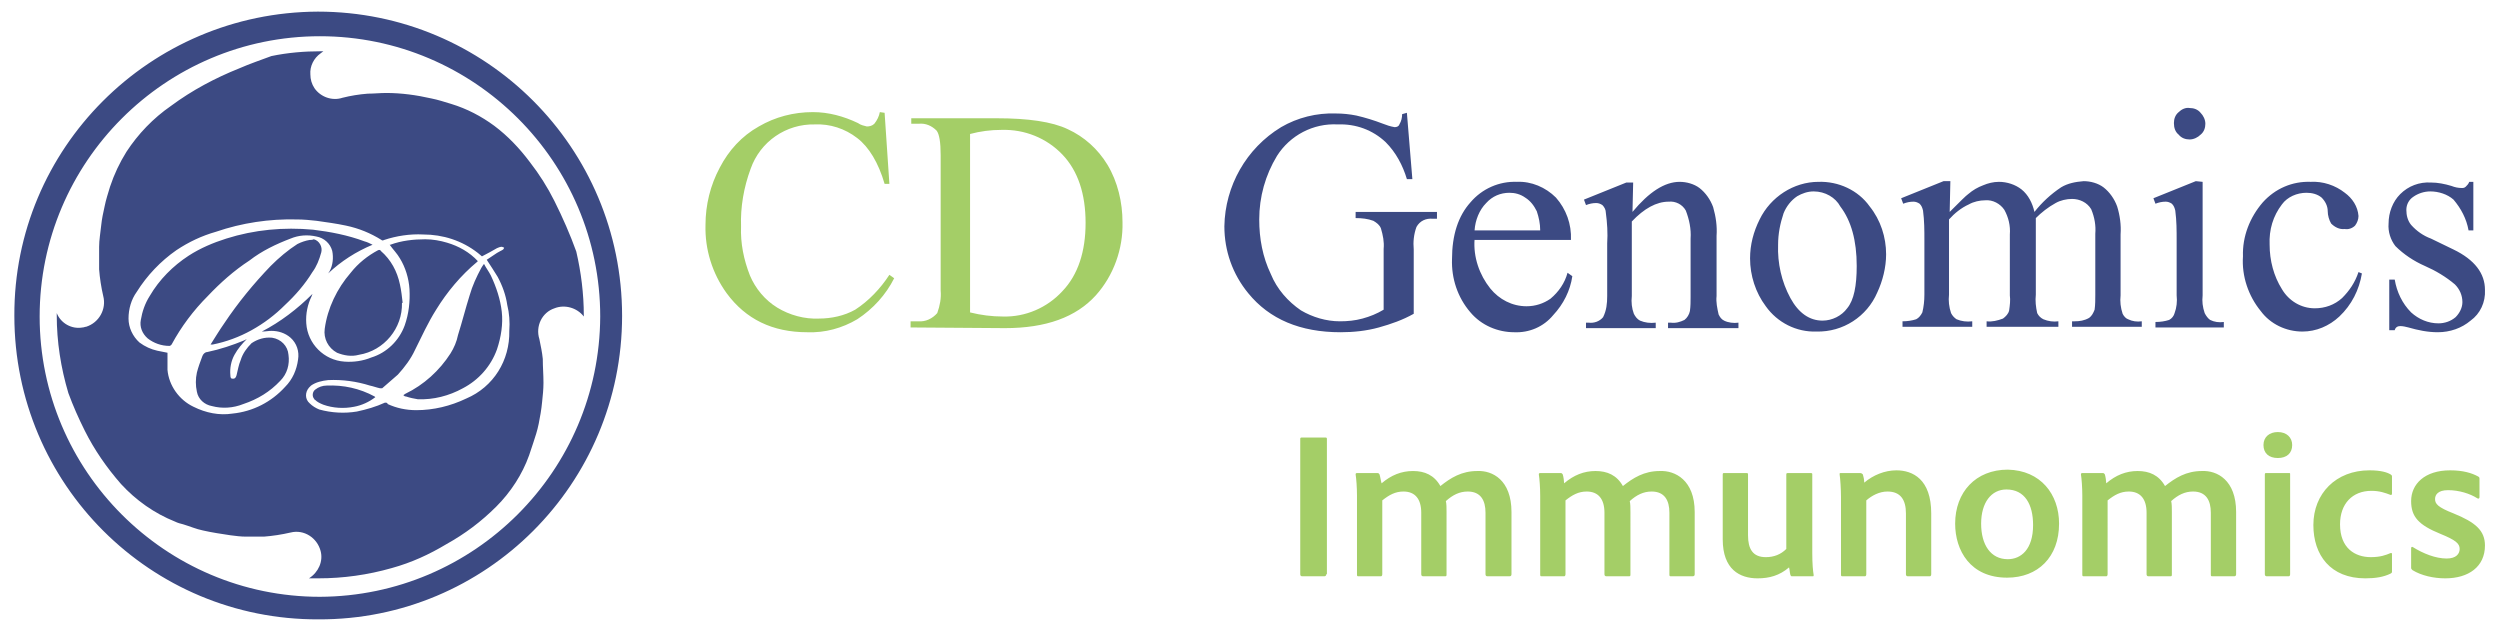 <?xml version="1.0" encoding="utf-8"?>
<!-- Generator: Adobe Illustrator 23.0.1, SVG Export Plug-In . SVG Version: 6.00 Build 0)  -->
<svg version="1.1" id="_1" xmlns="http://www.w3.org/2000/svg" xmlns:xlink="http://www.w3.org/1999/xlink" x="0px" y="0px"
	 viewBox="0 0 365.7 92.4" style="enable-background:new 0 0 365.7 92.4;" xml:space="preserve">
<style type="text/css">
	.st0{fill:#3C4A83;}
	.st1{fill:#A4CE67;}
</style>
<title>logo</title>
<path class="st0" d="M45.3,35.1c-0.6,0.1-1.2,0.3-1.8,0.6c-1.4,0.9-2.7,2-3.9,3.2c-2.5,2.6-4.8,5.4-6.8,8.4c-0.7,1-1.3,2-2,3.1h0.3
	c2-0.4,3.9-1.1,5.7-2.1s3.4-2.2,4.9-3.7c1.5-1.4,2.9-3,4-4.8c0.6-0.8,1-1.8,1.3-2.9c0.2-0.8-0.3-1.7-1.1-1.9
	C45.7,35.1,45.5,35.1,45.3,35.1z M36.5,38.1c1.8-1.4,3.9-2.4,6-3.2c1.2-0.5,2.5-0.6,3.8-0.3c1.1,0.2,2,1,2.3,2.1
	c0.2,1,0.1,2.1-0.4,3L48,40c1.9-1.8,4.1-3.2,6.5-4.2c-0.4-0.2-0.8-0.4-1.2-0.5c-2.4-0.9-5-1.4-7.5-1.7c-4.3-0.4-8.6,0-12.7,1.3
	c-1.9,0.6-3.8,1.4-5.5,2.5c-2.3,1.5-4.3,3.5-5.7,5.9c-0.7,1.1-1.1,2.3-1.3,3.5c-0.2,1,0.2,2,1,2.7c0.9,0.7,2,1.1,3.2,1.1
	c0.1,0,0.2-0.1,0.3-0.2c1.4-2.6,3.2-5,5.3-7.1C32.2,41.4,34.2,39.6,36.5,38.1z M55.3,36.6c-1.5,0.8-2.9,1.9-4,3.3
	c-2,2.3-3.4,5.2-3.8,8.2c-0.2,1.4,0.5,2.8,1.8,3.5c1,0.4,2.1,0.6,3.2,0.3c3.7-0.6,6.4-3.9,6.3-7.6h0.1c-0.1-0.9-0.2-1.8-0.4-2.7
	c-0.4-1.9-1.3-3.6-2.8-4.9C55.7,36.6,55.5,36.5,55.3,36.6L55.3,36.6z M35.2,52.7c-0.3,0.7-0.4,1.4-0.6,2.2c-0.1,0.3-0.2,0.5-0.5,0.5
	s-0.4-0.1-0.4-0.5c-0.1-1,0.1-2.1,0.6-3s1.1-1.6,1.8-2.3l-0.4,0.2c-1.7,0.7-3.5,1.3-5.4,1.7c-0.3,0-0.6,0.3-0.7,0.6
	c-0.3,0.8-0.6,1.6-0.8,2.4c-0.2,0.9-0.2,1.9,0,2.8c0.2,1.1,1.1,1.9,2.2,2.1c1.5,0.4,3.1,0.3,4.6-0.3c2.1-0.7,3.9-1.8,5.4-3.4
	c1-1,1.4-2.4,1.2-3.8c-0.1-1.3-1.1-2.3-2.4-2.5c-1.1-0.1-2.1,0.2-3,0.8C36.1,50.9,35.5,51.7,35.2,52.7z M47.8,56.4
	c-0.6,0-1.2,0.2-1.7,0.6c-0.4,0.3-0.5,1-0.1,1.4c0,0.1,0.1,0.1,0.1,0.1c0.3,0.3,0.7,0.5,1.2,0.7c1.4,0.5,3,0.6,4.5,0.3
	c1.1-0.2,2.2-0.7,3.1-1.4L54.8,58C52.6,56.8,50.2,56.3,47.8,56.4z M71.8,40.3c-0.3-0.6-0.7-1.1-1-1.7c-0.2,0.3-0.3,0.4-0.4,0.6
	c-0.7,1.3-1.3,2.6-1.7,4c-0.6,1.9-1.1,3.9-1.7,5.8c-0.2,1-0.6,1.9-1.1,2.7c-1.6,2.5-3.9,4.6-6.6,5.9L59,57.8
	c0.1,0.1,0.2,0.2,0.4,0.2c0.6,0.2,1.1,0.3,1.7,0.4c2.3,0.1,4.6-0.5,6.6-1.6c2.3-1.2,4.1-3.2,5-5.7c0.6-1.8,0.9-3.7,0.7-5.5
	C73.2,43.8,72.6,42,71.8,40.3z M65.3,79.6c2.7-1.5,5.1-3.3,7.3-5.5c2.1-2.1,3.8-4.7,4.8-7.5c0.2-0.6,0.4-1.2,0.6-1.8
	c0.3-0.9,0.6-1.8,0.8-2.8s0.4-2.1,0.5-3.2c0.1-0.9,0.2-1.9,0.2-2.8c0-1.2-0.1-2.3-0.1-3.5c-0.1-1-0.3-1.9-0.5-2.9
	c-0.6-1.9,0.4-3.9,2.2-4.5c1.5-0.6,3.3-0.1,4.3,1.2c0,0,0-0.1,0-0.2c0-3.1-0.4-6.3-1.1-9.3c-0.9-2.5-2-5-3.2-7.4
	c-1-2-2.2-3.9-3.6-5.7c-1.5-2-3.2-3.8-5.2-5.3c-1.9-1.4-4-2.5-6.3-3.2c-1-0.3-1.9-0.6-2.9-0.8c-2.2-0.5-4.4-0.8-6.6-0.8
	c-0.9,0-1.8,0.1-2.7,0.1c-1.3,0.1-2.5,0.3-3.7,0.6c-1.5,0.5-3.2-0.1-4.1-1.4c-0.4-0.6-0.6-1.3-0.6-2c-0.1-1.2,0.5-2.4,1.5-3.1
	c0.1-0.1,0.3-0.2,0.4-0.3h-0.4c-2.4,0-4.8,0.2-7.2,0.7C38.1,8.8,36.6,9.3,35,10c-3.5,1.4-6.9,3.2-10,5.5c-2.6,1.8-4.8,4.1-6.5,6.7
	c-1,1.6-1.8,3.3-2.4,5.1c-0.3,1-0.6,1.9-0.8,2.9c-0.2,0.9-0.4,1.8-0.5,2.8s-0.3,2.1-0.3,3.1s0,2.2,0,3.3c0.1,1.3,0.3,2.6,0.6,3.9
	c0.5,1.9-0.6,3.9-2.5,4.5c-0.2,0-0.3,0.1-0.5,0.1c-1.6,0.3-3.2-0.6-3.8-2.1c0,0.1,0,0.2,0,0.3c0,3.9,0.6,7.7,1.7,11.4
	c0.7,1.9,1.5,3.7,2.4,5.5c1.4,2.8,3.2,5.4,5.3,7.8c2.2,2.4,4.9,4.3,7.9,5.5c0.4,0.2,0.8,0.3,1.2,0.4c1,0.3,1.9,0.7,2.9,0.9
	c1.3,0.3,2.7,0.5,4,0.7c0.8,0.1,1.5,0.2,2.3,0.2c0.9,0,1.8,0,2.6,0c1.3-0.1,2.6-0.3,3.9-0.6c2-0.5,3.9,0.8,4.4,2.7
	c0.4,1.5-0.3,3.1-1.7,4c0.5,0,1,0,1.4,0c3.6,0,7.2-0.5,10.7-1.5C60.2,82.3,62.8,81.1,65.3,79.6z M56.3,58.9c-1.3,0.6-2.7,1-4.1,1.3
	c-1.8,0.3-3.7,0.2-5.5-0.3c-0.5-0.2-1-0.5-1.4-0.9c-0.7-0.6-0.7-1.6-0.1-2.3c0.1-0.1,0.2-0.2,0.3-0.3c0.7-0.5,1.6-0.7,2.5-0.8
	c2.1-0.1,4.2,0.2,6.1,0.8c0.5,0.1,1,0.3,1.5,0.4c0.1,0,0.2,0,0.3,0c0.8-0.7,1.5-1.3,2.3-2c1-1.1,1.9-2.3,2.5-3.6c1-2,1.9-4,3.1-5.9
	c1.6-2.6,3.6-5,6-7l0.1-0.1c-1.2-1.3-2.8-2.2-4.5-2.7c-1-0.3-2.1-0.5-3.2-0.5c-1.7,0-3.5,0.2-5.1,0.8H57c0.5,0.7,1.1,1.3,1.5,2
	c0.8,1.3,1.3,2.9,1.4,4.5c0.1,1.8-0.1,3.6-0.7,5.3c-0.8,2.2-2.6,4-4.9,4.7c-1.2,0.5-2.6,0.7-3.9,0.6c-3-0.2-5.4-2.6-5.6-5.6
	c-0.1-1.4,0.2-2.8,0.8-4c0-0.1,0.1-0.2,0.1-0.3c-2.2,2.2-4.7,4.1-7.4,5.5c0.5,0,1-0.1,1.4-0.1c1,0,2,0.3,2.8,1
	c0.9,0.8,1.3,2,1.1,3.2c-0.2,1.5-0.8,2.9-1.9,4c-2,2.2-4.7,3.6-7.7,3.9c-1.9,0.3-3.9-0.1-5.7-1c-2.1-1-3.6-3.1-3.8-5.4
	c0-0.8,0-1.6,0-2.5c-0.5-0.1-1-0.2-1.5-0.3c-0.9-0.2-1.8-0.6-2.6-1.2c-1-0.9-1.6-2.2-1.6-3.5c0-1.4,0.4-2.8,1.2-3.9
	c1.5-2.4,3.5-4.5,5.8-6.1c1.8-1.2,3.7-2.1,5.8-2.7c3.8-1.3,7.8-1.9,11.8-1.8c1,0,2,0.1,2.9,0.2c1.4,0.2,2.9,0.4,4.3,0.7
	c1.9,0.4,3.6,1.1,5.2,2.1c0.1,0.1,0.2,0.1,0.4,0c1.8-0.6,3.8-0.9,5.7-0.8c2.9,0,5.7,0.9,8,2.7l0.6,0.5c0.8-0.4,1.5-0.8,2.2-1.2
	c0.2-0.1,0.5-0.2,0.7-0.2c0.1,0,0.2,0.1,0.3,0.1s0,0.2-0.1,0.3c-0.3,0.2-0.6,0.3-0.9,0.5l-1.5,1c0.6,0.9,1.1,1.7,1.6,2.5
	c0.7,1.3,1.2,2.7,1.4,4.1c0.3,1.2,0.4,2.5,0.3,3.8c0.1,4.3-2.3,8.2-6.3,9.9c-2.3,1.1-4.8,1.7-7.3,1.7c-1.5,0-2.9-0.3-4.2-0.9
	C56.7,58.9,56.5,58.9,56.3,58.9L56.3,58.9z M46.5,1.7C21.9,1.8,2,21.7,2.1,46.2c0,24.6,19.9,44.5,44.5,44.4
	C71.1,90.7,91,70.8,91,46.2S71.1,1.7,46.5,1.7L46.5,1.7z M46.8,87.3c-22.6,0-41-18.4-41-41s18.4-41,41-41s41,18.4,41,41
	C87.7,68.9,69.4,87.2,46.8,87.3z M205.8,16.5l0.8,9.7h-0.8c-0.6-2-1.6-3.9-3.1-5.4c-1.9-1.8-4.4-2.7-7-2.6c-3.6-0.2-7,1.6-8.9,4.6
	c-1.7,2.8-2.6,6-2.6,9.3c0,2.8,0.5,5.5,1.7,8c0.9,2.2,2.5,4,4.4,5.3c1.7,1,3.7,1.6,5.7,1.6c1.1,0,2.2-0.1,3.3-0.4
	c1.1-0.3,2.1-0.7,3.1-1.3v-8.9c0.1-1-0.1-2-0.4-3c-0.2-0.5-0.6-0.8-1.1-1.1c-0.8-0.3-1.7-0.4-2.6-0.4V31h11.9v1h-0.6
	c-1-0.1-1.9,0.3-2.4,1.2c-0.4,1.1-0.5,2.2-0.4,3.3v9.4c-1.6,0.9-3.3,1.5-5.1,2s-3.7,0.7-5.6,0.7c-5.9,0-10.4-1.9-13.5-5.7
	c-2.3-2.8-3.5-6.2-3.5-9.8c0.1-5.9,3.2-11.4,8.3-14.5c2.4-1.4,5.2-2.1,8-2c1,0,2,0.1,3,0.3c1.3,0.3,2.6,0.7,3.9,1.2
	c0.5,0.2,1.1,0.4,1.7,0.5c0.3,0,0.6-0.1,0.7-0.4c0.3-0.5,0.4-1,0.4-1.5L205.8,16.5z M215.7,35c-0.2,2.6,0.7,5.2,2.3,7.2
	c1.3,1.6,3.2,2.6,5.3,2.6c1.3,0,2.5-0.4,3.5-1.1c1.2-1,2.1-2.3,2.5-3.8l0.7,0.5c-0.3,2.1-1.3,4.1-2.8,5.7c-1.4,1.7-3.5,2.6-5.7,2.5
	c-2.4,0-4.8-1-6.4-2.9c-1.9-2.2-2.8-5-2.7-7.8c0-3.5,0.9-6.3,2.7-8.3c1.7-2,4.2-3.1,6.8-3c2.1-0.1,4.2,0.8,5.7,2.3
	c1.5,1.7,2.3,3.9,2.2,6.2h-14.1V35z M215.7,33.7h9.6c0-1-0.2-1.9-0.5-2.8c-0.4-0.8-0.9-1.5-1.7-2c-0.7-0.5-1.5-0.7-2.3-0.7
	c-1.3,0-2.5,0.5-3.4,1.5C216.4,30.7,215.8,32.2,215.7,33.7L215.7,33.7z M238.8,31c2.4-2.9,4.7-4.4,6.9-4.4c1,0,2.1,0.3,2.9,0.9
	c0.9,0.7,1.6,1.7,2,2.8c0.4,1.4,0.6,2.8,0.5,4.2v8.8c-0.1,0.9,0.1,1.8,0.3,2.7c0.2,0.4,0.4,0.7,0.8,0.9c0.6,0.3,1.4,0.4,2.1,0.3V48
	H244v-0.8h0.4c0.7,0.1,1.4-0.1,2-0.4c0.4-0.3,0.7-0.8,0.8-1.3c0.1-0.7,0.1-1.4,0.1-2.1v-8.5c0.1-1.4-0.2-2.8-0.7-4.1
	c-0.5-0.9-1.5-1.4-2.5-1.3c-1.8,0-3.6,1-5.4,2.9v10.9c-0.1,0.9,0,1.8,0.3,2.6c0.2,0.4,0.5,0.8,0.9,1c0.7,0.3,1.5,0.4,2.3,0.3V48H232
	v-0.8h0.4c0.8,0.1,1.6-0.2,2.1-0.8c0.5-1,0.6-2,0.6-3.1v-7.7c0.1-1.5,0-3-0.2-4.5c0-0.4-0.2-0.8-0.5-1.1c-0.3-0.2-0.6-0.3-0.9-0.3
	c-0.5,0-1,0.1-1.5,0.3l-0.3-0.8l6.2-2.5h1L238.8,31z M266,26.6c2.9-0.1,5.8,1.2,7.5,3.6c1.6,2,2.4,4.5,2.4,7c0,1.9-0.5,3.9-1.3,5.6
	c-1.5,3.5-5,5.8-8.9,5.7c-2.9,0.1-5.7-1.3-7.4-3.7c-1.5-2-2.3-4.5-2.3-7c0-2,0.5-3.9,1.4-5.7C259,28.8,262.4,26.6,266,26.6L266,26.6
	z M265.3,28c-0.9,0-1.7,0.3-2.4,0.7c-0.9,0.6-1.6,1.5-2,2.5c-0.5,1.5-0.8,3-0.8,4.6c-0.1,2.7,0.5,5.4,1.8,7.8
	c1.2,2.2,2.8,3.3,4.7,3.3c1.4,0,2.8-0.7,3.6-1.8c1-1.2,1.4-3.3,1.4-6.2c0-3.7-0.8-6.6-2.4-8.7C268.5,28.9,267,28,265.3,28L265.3,28z
	 M285.2,31c1.5-1.5,2.4-2.4,2.7-2.6c0.7-0.6,1.4-1,2.2-1.3c0.7-0.3,1.5-0.5,2.3-0.5c1.2,0,2.4,0.4,3.3,1.1c1,0.8,1.6,2,1.9,3.3
	c1.1-1.4,2.4-2.6,3.9-3.6c1-0.6,2.1-0.8,3.3-0.9c1,0,2.1,0.3,2.9,0.9c0.9,0.7,1.6,1.7,2,2.8c0.4,1.3,0.6,2.7,0.5,4.1v8.9
	c-0.1,0.9,0,1.8,0.3,2.7c0.2,0.4,0.5,0.7,0.8,0.8c0.6,0.3,1.3,0.4,2,0.3v0.8h-10.2V47h0.4c0.7,0,1.4-0.1,2.1-0.5
	c0.4-0.3,0.6-0.7,0.8-1.2c0.1-0.7,0.1-1.5,0.1-2.2v-8.9c0.1-1.2-0.1-2.4-0.6-3.6c-0.6-1-1.7-1.5-2.8-1.5c-0.8,0-1.7,0.2-2.4,0.6
	c-1.1,0.6-2.1,1.4-2.9,2.2v0.3v1v9.9c-0.1,0.9,0,1.8,0.2,2.7c0.2,0.4,0.5,0.7,0.9,0.9c0.7,0.3,1.5,0.4,2.2,0.3v0.8h-10.5V47
	c0.8,0.1,1.6-0.1,2.4-0.4c0.4-0.3,0.8-0.7,0.9-1.2c0.1-0.7,0.2-1.5,0.1-2.2v-8.9c0.1-1.3-0.2-2.5-0.8-3.6c-0.6-0.9-1.7-1.5-2.8-1.4
	c-0.8,0-1.7,0.2-2.4,0.6c-1.1,0.5-2.1,1.3-2.9,2.2v11c-0.1,0.9,0,1.8,0.3,2.7c0.2,0.4,0.5,0.7,0.8,0.9c0.7,0.3,1.5,0.4,2.3,0.3v0.8
	h-10.2V47c0.7,0,1.4-0.1,2-0.3c0.4-0.2,0.7-0.6,0.9-1c0.2-0.8,0.3-1.7,0.3-2.6v-7.9c0-1.5,0-2.9-0.2-4.4c-0.1-0.4-0.2-0.7-0.5-1
	c-0.3-0.2-0.6-0.3-0.9-0.3c-0.5,0-1,0.1-1.5,0.3l-0.3-0.8l6.2-2.5h1L285.2,31z M322.2,26.6v16.6c-0.1,0.9,0,1.7,0.3,2.6
	c0.2,0.4,0.5,0.8,0.8,1c0.6,0.3,1.3,0.4,2,0.3v0.8h-10v-0.8c0.7,0,1.4-0.1,2-0.3c0.4-0.2,0.7-0.6,0.8-1c0.3-0.8,0.4-1.7,0.3-2.6v-8
	c0-1.5,0-2.9-0.2-4.4c-0.1-0.4-0.2-0.7-0.5-1c-0.3-0.2-0.6-0.3-0.9-0.3c-0.5,0-1,0.1-1.5,0.3L315,29l6.2-2.5L322.2,26.6z
	 M320.3,15.8c0.6,0,1.2,0.2,1.6,0.7c0.4,0.4,0.7,1,0.7,1.6s-0.2,1.2-0.7,1.6c-0.4,0.4-1,0.7-1.6,0.7s-1.2-0.2-1.6-0.7
	c-0.5-0.4-0.7-1-0.7-1.7c0-0.6,0.2-1.2,0.7-1.6C319.1,16,319.7,15.7,320.3,15.8z M345.5,40c-0.4,2.4-1.5,4.6-3.3,6.3
	c-1.5,1.4-3.4,2.2-5.4,2.2c-2.4,0-4.7-1.1-6.1-3c-1.8-2.2-2.8-5.1-2.6-8c-0.1-2.9,1-5.7,2.9-7.9c1.8-2,4.3-3.1,7-3
	c1.8-0.1,3.6,0.5,5,1.6c1.1,0.8,1.9,2,2,3.4c0,0.5-0.2,1-0.5,1.4c-0.4,0.4-1,0.6-1.5,0.5c-0.8,0.1-1.5-0.3-2-0.8
	c-0.3-0.5-0.5-1.2-0.5-1.8c0-0.8-0.4-1.5-0.9-2c-0.6-0.5-1.4-0.7-2.2-0.7c-1.4,0-2.8,0.6-3.6,1.7c-1.3,1.7-1.9,3.7-1.8,5.9
	c0,2.3,0.6,4.6,1.8,6.5c1,1.7,2.8,2.8,4.8,2.8c1.5,0,2.9-0.5,4-1.5c1.1-1.1,1.9-2.3,2.4-3.8L345.5,40z M361.8,26.6v7.1h-0.7
	c-0.3-1.7-1.1-3.2-2.2-4.5c-0.9-0.8-2.2-1.2-3.4-1.2c-0.9,0-1.8,0.3-2.5,0.8c-0.6,0.4-1,1.1-1,1.9s0.2,1.6,0.7,2.2
	c0.8,0.9,1.8,1.6,2.9,2l3.3,1.6c3.1,1.5,4.6,3.5,4.6,5.9c0.1,1.8-0.7,3.5-2.1,4.5c-1.3,1.1-3,1.7-4.8,1.7c-1.5,0-2.9-0.3-4.3-0.7
	c-0.4-0.1-0.8-0.2-1.2-0.2c-0.4,0-0.7,0.2-0.8,0.6h-0.8v-7.4h0.8c0.3,1.8,1.1,3.5,2.4,4.8c1.1,1,2.5,1.6,4,1.6
	c0.9,0,1.8-0.3,2.5-0.9c0.6-0.6,1-1.4,1-2.2c0-1-0.4-1.9-1.1-2.6c-1.3-1.1-2.8-2-4.4-2.7s-3.1-1.7-4.3-2.9c-0.7-0.9-1.1-2.1-1-3.3
	c0-1.6,0.6-3.2,1.7-4.3c1.2-1.2,2.8-1.8,4.5-1.7c1,0,2,0.2,3,0.5c0.5,0.2,1,0.3,1.5,0.3c0.2,0,0.4,0,0.6-0.2s0.4-0.4,0.5-0.7
	L361.8,26.6L361.8,26.6z"/>
<path class="st1" d="M129.4,16.5l0.7,10.4h-0.7c-0.9-3.1-2.3-5.4-4-6.7c-1.8-1.4-4-2.1-6.2-2c-4.2-0.1-8,2.5-9.4,6.5
	c-1,2.7-1.5,5.6-1.4,8.4c-0.1,2.5,0.4,4.9,1.3,7.2c0.8,1.9,2.2,3.6,4,4.7c1.8,1.1,4,1.7,6.1,1.6c1.8,0,3.7-0.4,5.3-1.3
	c2-1.3,3.7-3.1,5-5.1l0.7,0.5c-1.2,2.4-3.1,4.5-5.4,6c-2.2,1.3-4.7,2-7.3,1.9c-5.1,0-9-1.9-11.8-5.7c-2.1-2.9-3.2-6.4-3.1-10
	c0-2.9,0.7-5.8,2.1-8.4c1.3-2.5,3.2-4.6,5.7-6c2.4-1.4,5.1-2.1,7.9-2.1c2.3,0,4.5,0.6,6.6,1.6c0.4,0.3,0.9,0.4,1.3,0.5
	c0.4,0,0.8-0.1,1.1-0.4c0.4-0.5,0.7-1.1,0.8-1.7L129.4,16.5z M133.2,47.9V47h1.1c1.1,0.1,2.1-0.4,2.8-1.2c0.4-1.1,0.6-2.2,0.5-3.3
	V22.7c0-1.9-0.2-3.1-0.6-3.6c-0.7-0.7-1.6-1.1-2.6-1h-1.1v-0.8h12.5c4.6,0,8.1,0.5,10.4,1.6c2.4,1.1,4.4,2.9,5.8,5.2
	c1.5,2.5,2.2,5.5,2.2,8.4c0.1,3.9-1.3,7.8-3.9,10.7C157.4,46.4,153,48,147,48L133.2,47.9z M141.9,45.7c1.6,0.4,3.2,0.6,4.8,0.6
	c3.3,0.1,6.5-1.3,8.7-3.7c2.3-2.4,3.4-5.8,3.4-10s-1.1-7.6-3.4-10c-2.3-2.4-5.5-3.7-8.9-3.6c-1.6,0-3.1,0.2-4.6,0.6V45.7z"/>
<path class="st1" d="M194,84c0,0.2-0.1,0.3-0.3,0.3h-3.2c-0.2,0-0.3-0.1-0.3-0.3V64.2c0-0.2,0.1-0.2,0.3-0.2h3.3
	c0.2,0,0.3,0,0.3,0.2V84z M221.1,74.9V84c0,0.2-0.1,0.3-0.3,0.3h-3.2c-0.2,0-0.3-0.1-0.3-0.3v-9c0-1.8-0.7-3.1-2.6-3.1
	c-1.2,0-2.2,0.5-3.2,1.4c0.1,0.4,0.1,1,0.1,1.6V84c0,0.2,0,0.3-0.2,0.3h-3.2c-0.2,0-0.3-0.1-0.3-0.3v-9c0-2-0.9-3.1-2.6-3.1
	c-1.2,0-2.1,0.5-3.1,1.3V84c0,0.2-0.1,0.3-0.2,0.3h-3.3c-0.2,0-0.2-0.1-0.2-0.3V72.5c0-1.2-0.1-2.5-0.2-3.1c0-0.2,0.1-0.2,0.3-0.2
	h2.9c0.2,0,0.2,0.1,0.3,0.2c0.1,0.3,0.2,1,0.3,1.3c1.4-1.2,2.9-1.8,4.6-1.8c1.7,0,3.1,0.6,4,2.2c1.5-1.2,3.1-2.2,5.4-2.2
	C218.3,68.8,221.1,70.2,221.1,74.9z M247.9,74.9V84c0,0.2-0.1,0.3-0.3,0.3h-3.2c-0.2,0-0.2-0.1-0.2-0.3v-9c0-1.8-0.7-3.1-2.6-3.1
	c-1.2,0-2.2,0.5-3.2,1.4c0.1,0.4,0.1,1,0.1,1.6V84c0,0.2,0,0.3-0.2,0.3H235c-0.2,0-0.3-0.1-0.3-0.3v-9c0-2-0.9-3.1-2.6-3.1
	c-1.2,0-2.1,0.5-3.1,1.3V84c0,0.2-0.1,0.3-0.2,0.3h-3.3c-0.2,0-0.2-0.1-0.2-0.3V72.5c0-1.2-0.1-2.5-0.2-3.1c0-0.2,0.1-0.2,0.3-0.2
	h2.9c0.2,0,0.2,0.1,0.3,0.2c0.1,0.3,0.2,1,0.2,1.3c1.4-1.2,2.9-1.8,4.6-1.8c1.7,0,3.1,0.6,4,2.2c1.5-1.2,3.1-2.2,5.4-2.2
	C245,68.8,247.9,70.2,247.9,74.9z M265.1,80.9c0,1.6,0.1,2.6,0.2,3.2c0,0.2,0,0.2-0.2,0.2h-2.9c-0.2,0-0.2,0-0.3-0.2
	c-0.1-0.3-0.1-0.8-0.2-1.1c-1.4,1.2-2.9,1.6-4.6,1.6c-2.6,0-5.1-1.3-5.1-5.7v-9.5c0-0.2,0.1-0.2,0.2-0.2h3.3c0.2,0,0.2,0.1,0.2,0.2
	v8.9c0,2,0.7,3.2,2.6,3.2c1.2,0,2.2-0.4,3-1.2V69.4c0-0.2,0.1-0.2,0.3-0.2h3.3c0.2,0,0.2,0.1,0.2,0.2V80.9z M269.3,72.7
	c0-1.1-0.1-2.7-0.2-3.3c0-0.2,0-0.2,0.2-0.2h2.8c0.2,0,0.3,0.1,0.4,0.2c0.1,0.3,0.2,0.8,0.2,1.2c1.3-1.1,3-1.8,4.7-1.8
	c2.4,0,5.1,1.3,5.1,6.3V84c0,0.2-0.1,0.3-0.2,0.3h-3.2c-0.2,0-0.3-0.1-0.3-0.3v-8.9c0-2-0.8-3.2-2.7-3.2c-1.2,0-2.3,0.6-3.1,1.3V84
	c0,0.2-0.1,0.3-0.2,0.3h-3.3c-0.2,0-0.2-0.1-0.2-0.3V72.7z M301.2,76.6c0,4.9-3.1,7.9-7.6,7.9c-5.4,0-7.6-4-7.6-7.9
	c0-4.6,3-7.9,7.7-7.9C298.5,68.8,301.2,72.3,301.2,76.6z M289.8,76.6c0,3.1,1.4,5.2,3.9,5.2c1.9,0,3.7-1.4,3.7-5
	c0-3-1.2-5.2-3.9-5.2C291.3,71.6,289.8,73.5,289.8,76.6z M327.1,74.9V84c0,0.2-0.1,0.3-0.3,0.3h-3.2c-0.2,0-0.2-0.1-0.2-0.3v-9
	c0-1.8-0.7-3.1-2.6-3.1c-1.2,0-2.2,0.5-3.2,1.4c0.1,0.4,0.1,1,0.1,1.6V84c0,0.2,0,0.3-0.2,0.3h-3.2c-0.2,0-0.3-0.1-0.3-0.3v-9
	c0-2-0.9-3.1-2.6-3.1c-1.2,0-2.1,0.5-3.1,1.3V84c0,0.2-0.1,0.3-0.2,0.3h-3.3c-0.2,0-0.2-0.1-0.2-0.3V72.5c0-1.2-0.1-2.5-0.2-3.1
	c0-0.2,0.1-0.2,0.3-0.2h2.9c0.2,0,0.2,0.1,0.3,0.2c0.1,0.3,0.2,1,0.2,1.3c1.4-1.2,2.9-1.8,4.6-1.8c1.7,0,3.1,0.6,4,2.2
	c1.5-1.2,3.1-2.2,5.4-2.2C324.3,68.8,327.1,70.2,327.1,74.9z M331.1,65.1c0-1.2,0.9-1.9,2.1-1.9c1.3,0,2.1,0.8,2.1,1.9
	c0,1.2-0.8,1.9-2.1,1.9S331.1,66.3,331.1,65.1z M331.3,69.4c0-0.2,0.1-0.2,0.2-0.2h3.3c0.2,0,0.2,0,0.2,0.2V84
	c0,0.2-0.1,0.3-0.2,0.3h-3.2c-0.2,0-0.3-0.1-0.3-0.3V69.4z M349.9,83.6c0,0.1,0,0.2-0.2,0.3c-1,0.5-2.2,0.7-3.7,0.7
	c-5.1,0-7.6-3.4-7.6-7.8c0-4.6,3.3-8,8.2-8c1.7,0,2.6,0.3,3.1,0.6c0.1,0.1,0.2,0.1,0.2,0.3l0,2.5c0,0.2-0.1,0.2-0.2,0.2
	c-0.8-0.3-1.6-0.6-2.8-0.6c-2.8,0-4.6,1.9-4.6,4.9c0,3.5,2.2,4.8,4.5,4.8c1.4,0,2.2-0.3,2.9-0.6c0.2,0,0.2,0,0.2,0.2V83.6z
	 M358.1,71.7c-1.5,0-1.9,0.7-1.9,1.3c0,0.7,0.4,1.2,2.7,2.1c3.2,1.3,4.6,2.5,4.6,4.7c0,3.1-2.4,4.8-5.8,4.8c-1.7,0-3.5-0.4-4.8-1.2
	c-0.1-0.1-0.2-0.2-0.2-0.3v-2.9c0-0.2,0.1-0.2,0.2-0.2c1.6,1,3.4,1.7,5,1.7c1.4,0,1.9-0.7,1.9-1.4c0-0.8-0.6-1.3-2.8-2.2
	c-3.2-1.3-4.3-2.5-4.3-4.8c0-2.5,2-4.5,5.7-4.5c1.9,0,3.2,0.4,4.1,0.9c0.2,0.1,0.2,0.2,0.2,0.4v2.6c0,0.2-0.1,0.3-0.3,0.2
	C361.3,72.2,359.7,71.7,358.1,71.7z"/>
</svg>
